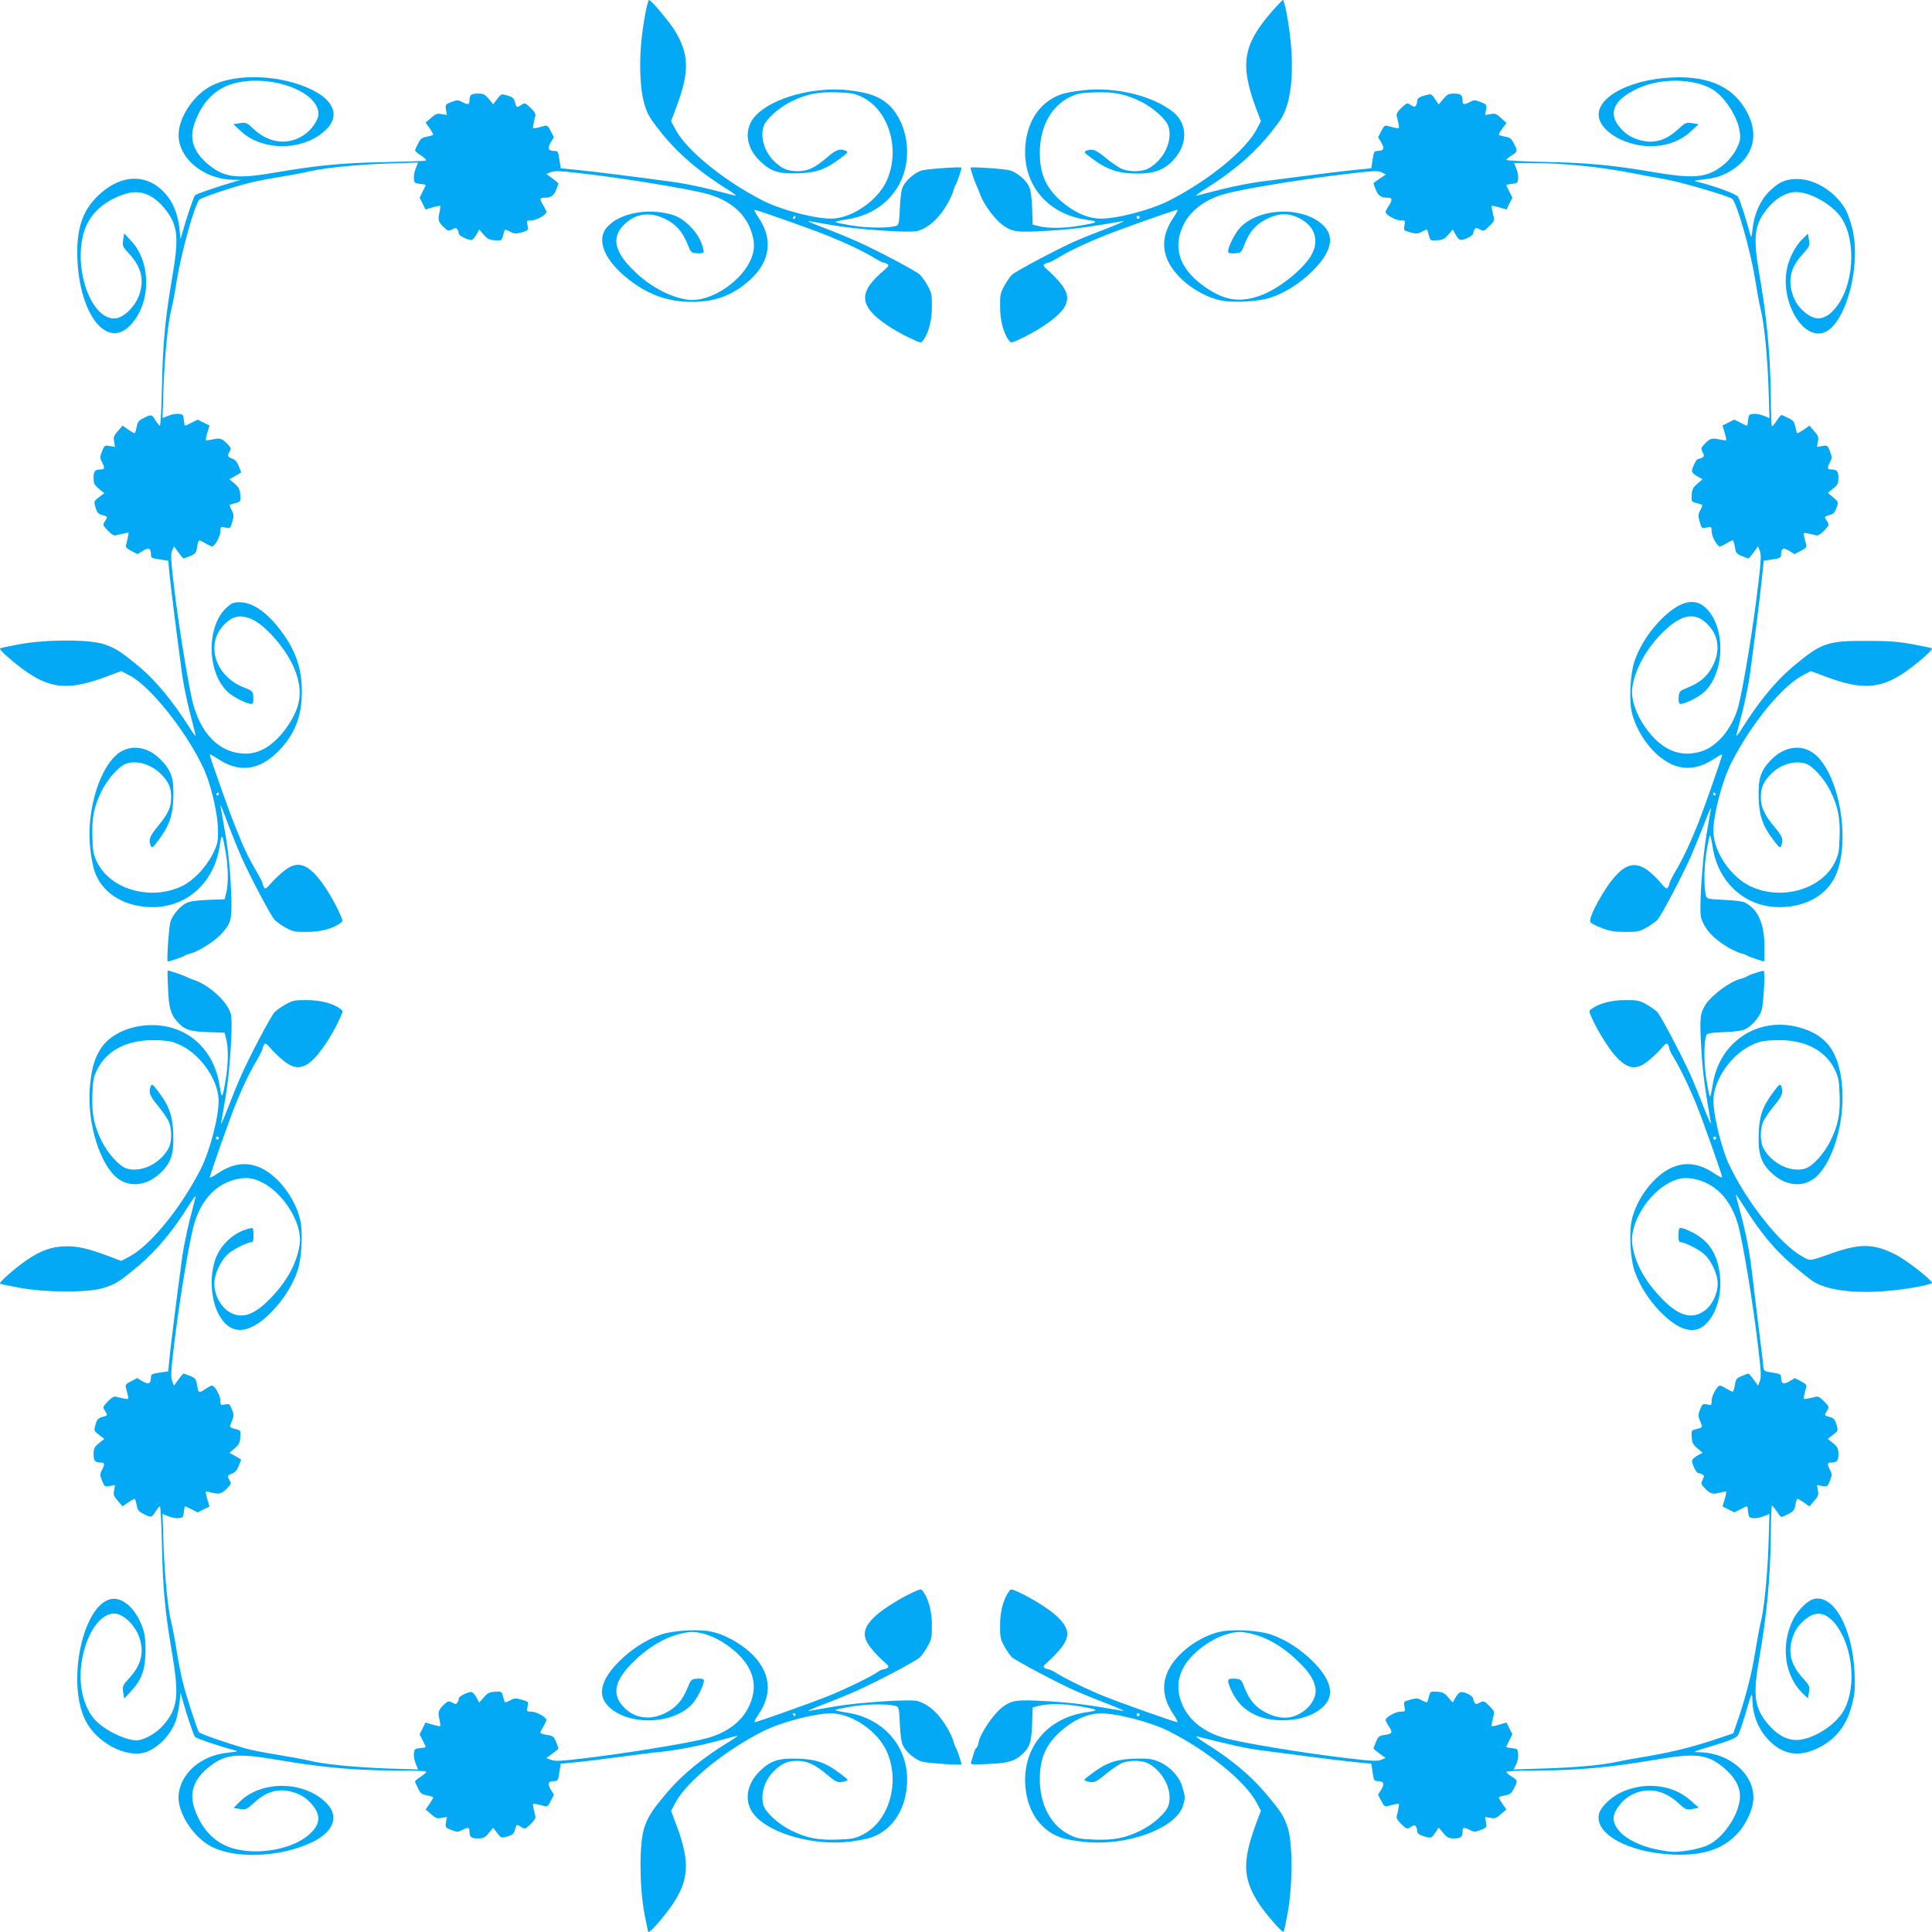 <?xml version="1.0" standalone="no"?>
<!DOCTYPE svg PUBLIC "-//W3C//DTD SVG 20010904//EN"
 "http://www.w3.org/TR/2001/REC-SVG-20010904/DTD/svg10.dtd">
<svg version="1.0" xmlns="http://www.w3.org/2000/svg"
 width="1280pt" height="1280pt" viewBox="0 0 1280 1280"
 preserveAspectRatio="xMidYMid meet">
<g transform="translate(0,1280) scale(0.1,-0.1)"
fill="#03a9f4" stroke="none">
<path d="M4276 12713 c-28 -151 -39 -283 -33 -413 6 -145 30 -234 80 -303 129
-180 277 -314 497 -452 41 -26 64 -44 50 -41 -14 4 -86 22 -161 41 -75 19
-185 41 -245 49 -285 39 -520 68 -629 79 l-120 12 -9 58 c-7 49 -11 57 -30 57
-44 0 -51 15 -28 55 l22 36 -21 40 c-17 34 -24 40 -42 35 -12 -4 -35 -9 -51
-13 -28 -6 -28 -5 -21 28 3 19 9 42 12 52 3 12 -8 30 -32 53 -35 33 -38 34
-61 19 -31 -20 -32 -20 -42 17 -7 27 -15 35 -50 45 -42 12 -42 11 -68 -23
l-27 -35 -29 36 c-25 30 -35 35 -73 35 -44 0 -55 -10 -55 -51 0 -23 -12 -24
-50 -4 -26 14 -33 13 -70 -1 -40 -16 -41 -18 -35 -52 l6 -34 -35 6 c-29 6 -40
2 -70 -25 l-36 -31 25 -36 c14 -20 25 -40 25 -43 0 -4 -18 -10 -40 -14 -34 -6
-44 -13 -60 -46 -11 -21 -20 -42 -20 -46 0 -5 19 -21 42 -35 26 -18 36 -29 27
-32 -8 -3 -129 -7 -269 -10 -275 -5 -437 -20 -708 -66 -270 -47 -348 -39 -454
44 -101 80 -135 168 -103 267 46 143 133 237 253 273 240 71 572 -45 572 -200
0 -36 -43 -101 -90 -134 -104 -74 -232 -62 -334 30 -52 49 -56 50 -97 44 l-43
-7 52 -48 c146 -134 417 -129 561 11 93 90 57 192 -92 265 -204 100 -498 112
-664 28 -108 -54 -204 -186 -218 -300 -21 -165 151 -320 360 -324 l50 -1 -35
-10 c-118 -34 -257 -82 -267 -91 -10 -11 -56 -145 -84 -247 l-13 -45 -7 70
c-14 122 -58 211 -138 274 -116 92 -268 72 -400 -54 -106 -101 -147 -225 -138
-425 16 -366 194 -591 346 -439 141 141 147 414 12 561 l-48 52 -7 -43 c-6
-41 -4 -45 43 -96 75 -83 96 -163 67 -258 -26 -86 -108 -167 -170 -167 -155 0
-271 332 -200 572 36 120 130 207 273 253 99 32 187 -2 267 -103 83 -106 91
-184 44 -454 -46 -272 -61 -433 -67 -715 -3 -145 -9 -263 -14 -263 -4 0 -17
16 -29 35 -25 41 -28 41 -79 15 -33 -16 -40 -26 -46 -60 -4 -22 -10 -40 -14
-40 -3 0 -23 11 -43 25 l-36 25 -31 -36 c-27 -30 -31 -41 -25 -70 l6 -35 -34
6 c-34 6 -36 5 -52 -35 -14 -37 -15 -44 -1 -70 20 -38 19 -50 -4 -50 -41 0
-51 -11 -51 -55 0 -38 5 -48 35 -73 l36 -29 -35 -27 c-34 -26 -35 -26 -23 -68
10 -35 18 -43 45 -50 37 -10 37 -11 17 -42 -15 -23 -14 -26 19 -61 23 -24 41
-35 53 -32 10 3 33 9 52 12 l34 7 -7 -37 c-4 -20 -10 -43 -12 -50 -4 -9 9 -21
36 -35 l41 -21 36 22 c38 24 53 17 53 -27 0 -19 8 -23 57 -30 l58 -9 7 -80 c7
-74 50 -418 84 -669 8 -60 30 -170 49 -245 19 -75 37 -147 41 -161 3 -14 -15
9 -41 50 -107 170 -218 305 -326 397 -125 105 -166 131 -243 156 -102 32 -385
31 -561 -2 -65 -12 -122 -24 -125 -27 -8 -9 106 -108 182 -159 162 -110 285
-117 522 -28 l99 37 56 -29 c138 -72 382 -379 492 -621 47 -103 92 -296 93
-399 1 -83 -2 -96 -32 -158 -45 -92 -128 -179 -205 -217 -206 -100 -475 -24
-564 158 -24 50 -28 71 -31 167 -4 126 10 199 61 304 40 81 116 166 164 182
71 23 162 -4 227 -67 51 -50 70 -90 70 -154 1 -67 -18 -109 -91 -198 -52 -63
-60 -86 -44 -126 7 -17 13 -13 49 35 72 95 95 159 100 275 6 133 -11 187 -82
260 -94 97 -219 107 -303 25 -117 -113 -191 -387 -165 -615 6 -56 20 -128 32
-158 52 -140 200 -228 381 -228 228 0 408 163 444 403 14 93 18 89 40 -38 18
-106 19 -209 4 -269 l-11 -44 -111 -4 c-77 -3 -122 -10 -143 -21 -43 -22 -91
-79 -105 -124 -10 -35 -26 -263 -18 -263 13 0 104 31 113 39 6 4 25 11 41 15
47 11 158 81 198 125 67 74 72 92 70 231 -4 169 -20 329 -49 487 -13 73 -24
136 -24 140 1 4 23 -50 49 -122 27 -71 67 -170 89 -220 58 -131 197 -394 222
-420 12 -12 44 -35 73 -51 47 -26 61 -29 142 -28 90 0 171 22 220 58 19 14 19
16 -15 87 -68 141 -151 253 -212 285 -48 25 -91 18 -145 -25 -27 -21 -66 -58
-87 -82 -30 -35 -39 -41 -46 -29 -5 8 -10 20 -10 27 0 6 -21 46 -46 89 -50 85
-76 139 -135 287 -44 109 -169 462 -169 477 0 5 23 -7 51 -26 142 -96 277 -79
403 49 109 111 156 231 156 395 0 153 -42 276 -139 403 -93 124 -188 189 -274
189 -38 0 -53 -6 -82 -32 -138 -121 -137 -427 2 -561 42 -40 152 -92 166 -78
5 5 7 25 5 46 -3 36 -6 38 -66 62 -189 76 -253 289 -125 417 52 52 97 63 164
41 101 -33 261 -219 309 -360 47 -135 30 -234 -59 -362 -81 -115 -175 -176
-271 -176 -177 0 -309 135 -360 368 -34 160 -89 504 -116 728 -21 180 -24 224
-14 248 l13 29 29 -40 c16 -22 31 -40 34 -40 2 0 21 7 43 16 36 14 41 20 47
60 3 24 10 44 15 44 5 0 23 -9 41 -20 18 -11 38 -20 43 -20 18 0 55 66 55 99
0 31 1 32 33 26 33 -6 34 -6 46 38 11 38 11 49 -4 77 -9 17 -15 33 -13 35 2 2
19 7 38 12 34 9 35 11 32 54 -2 36 -8 49 -37 74 l-35 30 39 22 39 23 -16 41
c-11 29 -24 44 -44 51 -31 11 -34 19 -16 48 10 16 9 23 -12 45 -37 40 -52 45
-99 34 -24 -5 -45 -8 -47 -6 -2 2 2 25 10 51 l14 47 -39 19 -39 20 -40 -20
c-21 -11 -41 -20 -44 -20 -3 0 -6 17 -8 38 -3 33 -6 37 -34 40 -18 2 -49 -4
-70 -13 l-37 -15 6 197 c8 213 29 434 52 523 8 30 24 113 35 185 31 193 116
499 150 541 13 15 214 83 335 113 44 11 137 29 206 40 69 11 155 27 191 36
106 24 308 44 520 52 l198 6 -15 -37 c-9 -21 -15 -52 -13 -70 3 -28 7 -31 41
-34 20 -2 37 -5 37 -8 0 -3 -9 -23 -20 -44 l-20 -40 20 -39 19 -39 47 14 c26
8 49 12 51 10 2 -2 -1 -23 -6 -47 -11 -47 -6 -62 33 -98 24 -22 28 -23 52 -11
22 12 27 12 34 0 6 -8 10 -21 10 -28 0 -13 57 -42 83 -42 8 0 22 16 33 35 l19
35 30 -35 c25 -29 38 -35 74 -37 43 -3 45 -2 54 32 5 19 10 36 12 38 2 2 18
-4 35 -13 28 -15 39 -15 77 -4 44 12 44 13 38 46 -6 32 -5 33 26 33 33 0 99
37 99 55 0 6 -9 25 -20 43 -26 42 -25 52 3 52 47 0 66 12 81 51 9 22 16 41 16
43 0 3 -18 18 -40 34 l-40 29 28 12 c23 10 59 9 173 -4 285 -31 746 -106 869
-141 158 -45 261 -140 295 -272 18 -65 12 -117 -18 -177 -73 -146 -273 -269
-408 -251 -128 17 -271 98 -382 215 -108 114 -122 201 -45 280 75 77 174 91
276 40 71 -35 113 -83 147 -166 22 -55 25 -58 60 -61 21 -2 41 0 46 5 4 4 -3
35 -16 68 -31 76 -112 156 -182 179 -160 52 -357 17 -441 -79 -75 -85 -17
-223 148 -350 129 -100 259 -145 415 -145 155 0 271 44 384 146 134 122 154
270 56 413 -19 28 -31 51 -25 51 14 0 363 -123 480 -170 127 -51 228 -99 304
-144 32 -20 64 -36 70 -36 6 0 18 -5 26 -10 12 -7 6 -16 -29 -46 -141 -121
-155 -199 -54 -296 48 -45 137 -103 232 -148 71 -34 73 -34 87 -15 36 49 58
130 58 220 1 81 -2 95 -28 142 -16 29 -39 61 -51 73 -26 25 -289 164 -420 222
-49 22 -148 63 -220 90 -71 27 -114 46 -95 43 19 -3 98 -17 175 -30 162 -27
496 -49 544 -35 74 21 143 84 198 180 17 30 35 69 39 85 4 17 11 35 15 41 8 9
39 100 39 113 0 8 -228 -8 -263 -18 -45 -14 -102 -62 -124 -105 -11 -21 -18
-66 -21 -143 -4 -91 -7 -113 -21 -118 -40 -17 -190 -17 -291 0 -58 9 -109 20
-115 23 -5 3 27 11 72 18 196 28 341 151 388 329 41 159 -6 342 -113 436 -58
51 -133 77 -258 91 -228 26 -502 -48 -615 -165 -82 -84 -72 -209 25 -303 73
-71 126 -87 259 -82 116 4 180 27 276 100 48 36 52 42 35 49 -39 16 -64 8
-116 -37 -90 -77 -135 -98 -203 -98 -68 0 -107 17 -158 68 -63 62 -91 158 -68
229 16 48 101 124 182 164 105 51 178 65 304 61 96 -3 117 -7 167 -31 182 -89
257 -359 158 -564 -61 -124 -221 -234 -350 -241 -103 -6 -341 55 -468 120
-259 133 -506 334 -578 473 l-28 52 37 99 c87 232 83 352 -18 510 -39 61 -152
194 -165 194 -4 0 -15 -39 -24 -87z m994 -1353 c0 -5 -5 -10 -11 -10 -5 0 -7
5 -4 10 3 6 8 10 11 10 2 0 4 -4 4 -10z m-3820 -3820 c0 -5 -5 -10 -11 -10 -5
0 -7 5 -4 10 3 6 8 10 11 10 2 0 4 -4 4 -10z"/>
<path d="M8430 12728 c-196 -225 -217 -353 -108 -647 l32 -84 -28 -53 c-73
-139 -315 -337 -578 -472 -127 -65 -364 -126 -468 -120 -83 4 -171 46 -253
118 -98 88 -138 179 -138 317 0 171 74 309 199 370 50 24 71 28 167 31 126 4
199 -10 304 -61 81 -40 166 -116 182 -164 31 -95 -31 -225 -134 -280 -44 -23
-132 -23 -181 1 -21 11 -68 43 -104 73 -63 52 -86 60 -126 44 -17 -7 -13 -13
35 -48 104 -78 178 -103 306 -103 111 0 176 25 236 89 98 104 97 242 -2 320
-136 108 -383 167 -594 143 -56 -6 -122 -18 -147 -27 -138 -49 -225 -175 -237
-345 -18 -251 144 -446 400 -485 93 -14 89 -18 -38 -40 -106 -18 -209 -19
-269 -4 l-44 11 -4 111 c-3 77 -10 122 -21 143 -22 43 -79 91 -124 105 -35 10
-263 26 -263 18 0 -11 30 -99 38 -115 6 -11 18 -39 26 -64 23 -62 92 -157 144
-197 66 -50 93 -54 301 -42 159 9 246 20 501 64 19 3 -28 -18 -105 -48 -77
-29 -171 -67 -210 -84 -117 -52 -396 -200 -420 -223 -12 -11 -35 -44 -51 -73
-26 -47 -29 -61 -28 -142 0 -90 22 -171 58 -220 14 -19 16 -19 87 15 141 68
253 151 285 212 25 48 18 91 -25 145 -21 27 -58 66 -82 87 -35 30 -41 39 -29
46 8 5 20 10 26 10 6 0 38 16 70 36 76 45 177 93 304 144 117 47 466 170 480
170 6 0 -6 -23 -25 -51 -97 -141 -81 -277 49 -404 72 -70 174 -127 263 -145
85 -18 253 -8 333 19 97 33 195 95 275 175 119 118 148 218 83 291 -121 138
-427 137 -561 -2 -40 -42 -92 -152 -78 -166 5 -5 26 -7 47 -5 36 3 39 6 60 61
32 82 75 131 146 166 80 40 143 42 217 5 103 -51 134 -150 78 -246 -57 -97
-222 -227 -342 -268 -135 -47 -234 -30 -362 59 -164 115 -214 251 -148 399 45
102 143 178 275 216 118 34 535 102 831 136 163 19 190 20 213 8 l28 -14 -41
-27 c-23 -15 -41 -29 -41 -32 0 -3 7 -22 16 -44 15 -39 34 -51 82 -51 27 0 28
-16 2 -55 -11 -16 -20 -34 -20 -40 0 -18 66 -55 99 -55 31 0 32 -1 26 -33 -6
-33 -6 -34 38 -46 38 -11 49 -11 77 4 17 9 33 15 35 13 2 -2 7 -19 12 -38 9
-34 11 -35 54 -32 36 2 49 8 74 37 l30 35 19 -35 c11 -19 25 -35 33 -35 26 0
83 29 83 42 0 7 4 20 10 28 7 12 12 12 35 0 24 -13 28 -12 62 22 36 36 36 36
24 83 -7 26 -10 49 -8 51 2 2 25 -2 51 -10 l47 -14 19 39 20 39 -20 40 c-11
21 -20 41 -20 44 0 3 17 6 38 8 33 3 37 6 40 34 2 18 -4 48 -12 68 l-15 36
102 0 c222 0 470 -25 692 -69 55 -11 154 -29 220 -41 106 -20 402 -107 431
-127 29 -22 120 -336 150 -522 14 -86 31 -181 39 -211 23 -91 44 -302 52 -518
l6 -202 -37 15 c-21 9 -52 15 -70 13 -28 -3 -31 -7 -34 -40 -2 -21 -5 -38 -8
-38 -3 0 -23 9 -44 20 l-40 20 -39 -20 -39 -19 14 -47 c8 -26 12 -49 10 -51
-2 -2 -23 1 -47 6 -47 11 -62 6 -98 -33 -22 -24 -23 -28 -11 -52 12 -22 12
-27 0 -34 -8 -6 -21 -10 -28 -10 -13 0 -42 -57 -42 -83 0 -8 16 -22 35 -33
l35 -19 -35 -30 c-29 -25 -35 -38 -37 -74 -3 -43 -2 -45 32 -54 19 -5 36 -10
38 -12 2 -2 -4 -18 -13 -35 -15 -28 -15 -39 -4 -77 12 -44 13 -44 46 -38 32 6
33 5 33 -26 0 -33 37 -99 55 -99 6 0 25 9 43 20 18 11 36 20 41 20 5 0 12 -20
15 -44 6 -40 11 -46 47 -60 22 -9 41 -16 43 -16 3 0 18 18 34 40 l29 40 12
-29 c10 -24 9 -63 -9 -212 -34 -296 -103 -711 -136 -829 -39 -136 -135 -252
-236 -286 -145 -48 -270 5 -379 159 -62 89 -94 187 -85 258 17 128 98 271 215
382 114 108 201 122 280 45 77 -75 91 -174 40 -276 -35 -71 -83 -113 -166
-147 -55 -22 -58 -25 -61 -60 -2 -21 0 -41 5 -46 14 -14 124 38 166 78 139
134 140 440 2 561 -73 65 -173 36 -291 -83 -79 -80 -141 -177 -175 -275 -27
-79 -37 -248 -19 -333 18 -89 75 -191 145 -263 127 -129 261 -146 404 -50 28
19 51 31 51 26 0 -13 -121 -358 -160 -457 -51 -128 -101 -234 -147 -311 -24
-41 -43 -79 -43 -85 0 -7 -5 -19 -10 -27 -7 -12 -16 -6 -46 29 -121 141 -200
155 -295 54 -78 -82 -189 -284 -172 -312 5 -8 38 -26 74 -39 50 -20 83 -26
154 -26 81 -1 95 2 142 28 29 16 61 39 73 51 25 26 165 291 222 420 22 50 62
149 90 220 27 72 46 114 43 95 -3 -19 -17 -98 -30 -175 -27 -162 -49 -496 -35
-544 21 -74 84 -143 180 -198 30 -17 69 -35 85 -39 17 -4 35 -11 41 -15 9 -7
99 -38 112 -39 1 0 2 42 2 94 0 157 -41 250 -130 297 -14 7 -73 15 -137 17
-91 4 -113 7 -118 21 -17 40 -17 190 0 291 9 58 20 109 23 115 3 5 11 -27 18
-72 34 -238 215 -403 443 -403 182 0 326 86 380 227 87 228 19 628 -132 774
-84 82 -209 72 -303 -25 -71 -73 -87 -126 -82 -259 4 -116 27 -180 100 -276
36 -48 42 -52 49 -35 16 40 8 64 -40 120 -70 82 -96 137 -95 204 0 62 19 104
68 153 62 63 158 91 229 68 48 -16 124 -101 164 -182 51 -105 65 -178 61 -304
-3 -96 -7 -117 -31 -167 -89 -182 -358 -258 -564 -158 -124 61 -234 219 -241
350 -6 102 55 341 119 467 131 257 335 507 473 579 l53 28 99 -37 c237 -89
360 -82 522 28 76 51 190 150 182 159 -3 3 -60 15 -125 27 -96 18 -158 23
-305 23 -266 1 -303 -12 -499 -177 -108 -92 -219 -227 -326 -397 -26 -41 -44
-64 -41 -50 4 14 22 87 42 163 19 76 42 191 50 255 8 64 26 203 40 307 13 105
30 244 37 310 l12 120 58 9 c49 7 57 11 57 30 0 44 15 51 53 27 l36 -22 41 21
c35 18 41 25 36 43 -4 12 -9 35 -13 51 -6 28 -5 28 28 21 19 -3 42 -9 52 -12
12 -3 30 8 53 32 33 35 34 38 19 61 -20 31 -20 32 17 42 25 6 34 16 45 47 14
40 14 40 -22 70 l-35 30 35 28 c30 24 35 34 35 71 0 45 -10 56 -51 56 -23 0
-24 12 -4 50 14 26 13 33 -1 70 -16 40 -18 41 -52 35 l-34 -6 6 35 c6 29 2 40
-25 70 l-31 36 -36 -25 c-20 -14 -40 -25 -43 -25 -4 0 -10 18 -14 40 -6 34
-13 44 -46 60 -21 11 -42 20 -47 20 -4 0 -19 -18 -32 -39 -14 -21 -28 -37 -31
-35 -3 1 -6 92 -7 201 -3 274 -27 531 -77 813 -41 237 -32 319 49 422 52 66
119 109 179 115 83 9 222 -59 297 -145 116 -132 113 -441 -6 -605 -66 -90
-131 -109 -201 -58 -51 37 -82 80 -99 138 -29 94 -7 176 67 257 48 53 50 58
44 97 l-7 41 -38 -37 c-42 -41 -84 -120 -99 -186 -49 -212 90 -471 234 -435
147 37 261 440 196 696 -11 45 -32 102 -46 126 -67 114 -199 197 -315 198 -78
1 -126 -20 -188 -82 -59 -58 -100 -150 -110 -243 -7 -62 -10 -69 -16 -44 -22
85 -69 233 -81 251 -12 19 -144 68 -270 100 -26 6 -20 9 37 15 86 9 131 24
191 61 141 90 181 228 106 376 -85 171 -250 250 -499 239 -307 -14 -536 -151
-480 -288 42 -99 211 -177 364 -167 96 7 175 39 238 97 l52 48 -43 7 c-41 6
-45 4 -96 -43 -83 -75 -163 -96 -258 -67 -58 17 -101 48 -138 99 -64 88 -17
173 134 242 154 71 377 66 497 -10 82 -52 165 -185 177 -282 5 -44 1 -61 -21
-107 -15 -31 -48 -73 -72 -95 -112 -98 -196 -109 -469 -63 -280 48 -438 63
-722 69 -145 3 -263 9 -263 14 0 4 16 17 35 29 41 25 41 28 15 79 -16 33 -26
40 -60 46 -22 4 -40 10 -40 14 0 4 11 23 25 42 l26 34 -36 33 c-31 29 -40 32
-71 26 l-35 -6 6 34 c6 34 5 36 -35 52 -37 14 -44 15 -70 1 -38 -20 -50 -19
-50 4 0 41 -11 51 -55 51 -38 0 -47 -5 -73 -36 l-30 -36 -24 35 c-19 30 -27
35 -48 30 -51 -12 -70 -23 -70 -40 0 -10 -4 -24 -9 -32 -7 -11 -13 -10 -34 3
-24 16 -26 16 -62 -18 -24 -23 -35 -41 -32 -53 3 -10 9 -33 12 -52 7 -33 7
-34 -21 -28 -16 4 -39 9 -51 13 -18 5 -25 -1 -42 -35 l-21 -40 22 -36 c23 -40
16 -55 -28 -55 -19 0 -23 -8 -30 -57 l-9 -58 -120 -12 c-107 -11 -265 -31
-625 -78 -63 -9 -176 -31 -250 -50 -74 -19 -146 -37 -160 -41 -14 -3 9 15 50
41 222 139 368 272 497 452 90 124 107 392 47 716 -9 48 -20 87 -24 87 -4 0
-35 -33 -70 -72z m-880 -1368 c0 -5 -4 -10 -10 -10 -5 0 -10 5 -10 10 0 6 5
10 10 10 6 0 10 -4 10 -10z m3815 -3820 c3 -5 1 -10 -4 -10 -6 0 -11 5 -11 10
0 6 2 10 4 10 3 0 8 -4 11 -10z"/>
<path d="M1113 6258 c5 -132 17 -176 59 -224 50 -56 80 -67 205 -72 l111 -4
11 -44 c15 -60 14 -163 -4 -269 -22 -127 -26 -131 -40 -38 -39 256 -234 418
-485 400 -130 -9 -245 -67 -301 -152 -41 -64 -59 -121 -71 -231 -26 -225 46
-498 161 -613 81 -81 205 -75 302 16 72 67 92 128 87 263 -5 120 -27 183 -100
279 -36 48 -42 52 -49 35 -16 -40 -8 -63 44 -126 30 -36 62 -83 73 -104 24
-49 24 -137 1 -181 -55 -103 -185 -165 -280 -134 -48 16 -124 101 -164 182
-51 105 -65 178 -61 304 3 96 7 117 31 167 66 135 211 205 404 196 77 -3 101
-9 156 -36 127 -63 238 -222 245 -352 6 -102 -55 -341 -119 -467 -131 -257
-335 -507 -473 -579 l-53 -28 -84 32 c-138 51 -199 65 -279 65 -93 -1 -167
-26 -258 -88 -76 -51 -190 -151 -182 -159 3 -3 60 -15 125 -27 175 -33 459
-34 561 -2 83 26 113 46 240 154 118 102 219 223 329 399 26 41 44 64 41 50
-4 -14 -22 -86 -41 -161 -19 -75 -41 -185 -49 -245 -34 -251 -77 -595 -84
-669 l-7 -80 -57 -9 c-50 -7 -58 -11 -58 -30 0 -44 -15 -51 -55 -28 l-36 22
-40 -21 c-34 -17 -40 -24 -35 -42 4 -12 9 -35 13 -51 6 -28 5 -28 -28 -21 -19
3 -42 9 -52 12 -12 3 -30 -8 -53 -32 -33 -35 -34 -38 -19 -61 20 -31 20 -32
-17 -42 -27 -7 -35 -15 -45 -50 -12 -42 -11 -42 23 -68 l35 -27 -36 -29 c-30
-25 -35 -35 -35 -73 0 -44 10 -55 51 -55 23 0 24 -12 4 -50 -14 -26 -13 -33 1
-70 16 -40 18 -41 52 -35 l34 6 -6 -35 c-6 -29 -2 -40 25 -70 l31 -36 36 25
c20 14 40 25 43 25 4 0 10 -18 14 -40 6 -34 13 -44 46 -60 51 -26 54 -26 79
15 12 19 25 35 29 35 5 0 11 -118 14 -262 6 -285 21 -443 69 -723 46 -273 35
-358 -63 -468 -44 -51 -127 -97 -174 -97 -69 0 -190 56 -259 119 -92 85 -133
249 -102 418 31 175 121 303 212 303 62 0 144 -81 170 -167 29 -95 8 -175 -67
-258 -47 -51 -49 -55 -43 -96 l7 -43 48 52 c68 74 92 143 93 262 1 68 -4 111
-17 150 -44 128 -132 211 -210 196 -187 -35 -297 -547 -172 -802 71 -145 262
-250 392 -215 84 23 176 117 209 214 8 26 19 78 23 115 l7 67 13 -45 c24 -90
73 -235 83 -247 9 -11 169 -65 263 -89 26 -6 20 -9 -39 -15 -86 -10 -147 -32
-209 -76 -88 -64 -135 -162 -122 -252 15 -104 103 -230 201 -287 154 -91 459
-83 676 18 148 68 189 174 100 263 -148 149 -434 151 -577 5 l-37 -38 41 -7
c39 -6 44 -4 97 44 81 74 163 96 257 67 58 -17 101 -48 138 -99 51 -70 32
-135 -58 -201 -119 -86 -336 -117 -489 -69 -114 36 -198 125 -245 259 -37 108
-6 197 99 280 105 83 181 90 447 45 300 -51 520 -71 787 -71 108 0 199 -3 201
-7 3 -5 -13 -19 -34 -33 -21 -13 -39 -28 -39 -32 0 -5 9 -26 20 -47 16 -33 26
-40 60 -46 22 -4 40 -10 40 -14 0 -3 -11 -23 -25 -43 l-25 -36 36 -31 c30 -27
41 -31 70 -25 l35 6 -6 -34 c-6 -34 -5 -36 35 -52 37 -14 44 -15 70 -1 38 20
50 19 50 -4 0 -41 11 -51 55 -51 38 0 48 5 73 35 l29 36 27 -35 c26 -34 26
-35 68 -23 35 10 43 18 50 45 10 37 11 37 42 17 23 -15 26 -14 61 19 24 23 35
41 32 53 -3 10 -9 33 -12 52 -7 33 -7 34 21 28 16 -4 39 -9 51 -13 18 -5 25 1
42 35 l21 40 -22 36 c-23 40 -16 55 28 55 19 0 23 8 30 58 l9 57 85 8 c47 4
171 19 275 33 105 14 246 32 315 39 131 16 256 41 402 81 48 13 90 24 94 24 5
0 -25 -21 -66 -46 -167 -103 -299 -211 -393 -321 -109 -128 -135 -169 -160
-247 -32 -102 -31 -385 2 -561 12 -65 24 -122 27 -125 9 -8 108 106 159 182
110 162 117 285 28 522 l-37 99 28 52 c72 138 323 344 579 474 126 64 365 125
467 119 130 -7 289 -116 350 -241 99 -205 24 -475 -158 -564 -50 -24 -71 -28
-167 -31 -126 -4 -199 10 -304 61 -81 40 -166 116 -182 164 -23 71 5 167 68
229 49 49 91 68 153 68 67 1 122 -25 204 -95 58 -49 69 -53 116 -40 24 7 23 8
-30 48 -97 74 -160 97 -277 101 -133 5 -186 -11 -259 -82 -97 -94 -107 -219
-25 -303 113 -117 387 -191 615 -165 56 6 128 20 158 32 140 52 228 200 228
381 0 228 -165 409 -403 443 -45 7 -77 15 -72 18 6 3 57 14 115 23 101 17 251
17 291 0 14 -5 17 -27 21 -118 3 -77 10 -122 21 -143 22 -43 79 -91 124 -105
35 -10 263 -26 263 -18 0 13 -31 104 -39 113 -4 6 -11 25 -15 41 -4 17 -22 55
-39 85 -55 96 -124 159 -198 180 -48 14 -382 -8 -544 -35 -77 -13 -156 -27
-175 -30 -19 -3 24 16 95 43 72 27 171 68 220 90 131 58 394 197 420 222 12
12 35 44 51 73 26 47 29 61 28 142 0 90 -22 171 -58 220 -13 19 -15 19 -57 0
-77 -33 -200 -109 -251 -154 -91 -81 -102 -139 -39 -218 21 -27 58 -66 82 -87
35 -30 41 -39 29 -46 -8 -5 -21 -10 -28 -10 -8 0 -26 -8 -40 -19 -44 -31 -220
-116 -330 -160 -118 -47 -468 -171 -482 -171 -6 0 6 23 25 51 99 144 78 291
-58 414 -71 64 -172 118 -254 135 -85 18 -254 8 -333 -19 -98 -34 -195 -96
-275 -175 -119 -118 -148 -218 -83 -291 121 -138 427 -137 561 2 40 42 92 152
78 166 -5 5 -25 7 -46 5 -35 -3 -38 -6 -60 -61 -34 -83 -76 -131 -147 -166
-100 -50 -200 -37 -272 35 -88 89 -66 185 72 315 111 106 232 169 352 185 70
9 169 -23 257 -85 143 -101 201 -219 168 -343 -34 -132 -137 -227 -295 -272
-122 -35 -569 -107 -869 -141 -114 -13 -149 -14 -172 -4 l-29 12 40 29 c22 16
40 31 40 34 0 2 -7 21 -16 43 -14 36 -20 41 -60 47 -24 3 -44 10 -44 15 0 5 9
23 20 41 11 18 20 38 20 43 0 18 -66 55 -99 55 -31 0 -32 1 -26 33 6 33 6 34
-38 46 -38 11 -49 11 -77 -4 -17 -9 -33 -15 -35 -13 -2 2 -7 19 -12 38 -9 34
-11 35 -54 32 -36 -2 -50 -9 -74 -38 l-30 -34 -19 35 c-11 19 -25 35 -33 35
-26 0 -83 -29 -83 -42 0 -7 -4 -20 -10 -28 -7 -12 -12 -12 -34 0 -24 12 -28
11 -52 -11 -39 -36 -44 -51 -33 -98 5 -24 8 -45 6 -47 -2 -2 -25 2 -51 10
l-47 14 -19 -39 -20 -39 20 -40 c11 -21 20 -41 20 -44 0 -3 -17 -6 -37 -8 -34
-3 -38 -6 -41 -34 -2 -18 4 -49 13 -70 l15 -37 -197 6 c-217 8 -434 29 -522
52 -31 8 -126 25 -211 39 -85 14 -180 32 -210 41 -132 38 -306 99 -312 109
-12 18 -86 245 -107 331 -11 44 -30 139 -41 210 -11 72 -27 155 -35 185 -23
89 -44 310 -52 523 l-6 197 37 -15 c21 -9 52 -15 70 -13 28 3 31 7 34 41 2 20
5 37 8 37 3 0 23 -9 44 -20 l40 -20 39 20 39 19 -14 47 c-8 26 -12 49 -10 51
2 3 22 -1 45 -7 46 -12 62 -6 101 35 21 22 22 29 12 45 -18 29 -15 37 16 48
20 7 33 22 44 51 l16 41 -39 23 -39 22 35 30 c29 25 35 38 37 74 3 44 3 45
-35 54 -30 7 -37 13 -31 26 26 62 26 66 10 104 -14 36 -18 38 -46 32 -29 -6
-30 -5 -30 26 0 34 -37 99 -56 99 -6 0 -27 -11 -47 -25 -41 -27 -42 -26 -52
32 -6 37 -11 43 -46 57 -22 9 -41 16 -43 16 -3 0 -18 -18 -34 -40 l-29 -40
-12 29 c-10 24 -9 63 9 212 34 296 103 712 136 829 48 166 152 273 293 300 59
11 100 5 156 -23 144 -71 269 -273 251 -407 -16 -120 -79 -241 -185 -352 -116
-124 -203 -152 -288 -96 -54 35 -93 113 -93 183 0 67 46 163 99 204 39 31 122
71 147 71 10 0 14 13 14 44 0 25 -3 47 -7 49 -5 3 -31 -4 -59 -14 -73 -27
-141 -91 -175 -162 -51 -108 -48 -280 6 -387 76 -150 199 -148 351 5 79 80
141 177 175 275 27 79 37 248 19 333 -18 89 -75 191 -145 263 -127 130 -263
146 -404 49 -28 -19 -51 -31 -51 -25 0 12 120 354 160 457 51 128 101 234 147
311 24 41 43 79 43 85 0 7 5 19 10 27 7 12 16 6 46 -29 21 -24 60 -61 87 -82
54 -43 97 -50 146 -24 60 31 157 164 221 304 24 52 24 53 5 67 -49 36 -130 58
-220 58 -81 1 -95 -2 -142 -28 -29 -16 -61 -39 -73 -51 -25 -26 -165 -291
-222 -420 -22 -49 -62 -148 -90 -220 -27 -71 -46 -114 -43 -95 3 19 17 98 30
175 29 169 49 494 34 548 -21 78 -137 186 -239 223 -25 8 -53 20 -64 26 -16 8
-104 38 -115 38 -2 0 -1 -51 2 -112z m337 -998 c0 -5 -4 -10 -10 -10 -5 0 -10
5 -10 10 0 6 5 10 10 10 6 0 10 -4 10 -10z m3820 -3820 c0 -5 -2 -10 -4 -10
-3 0 -8 5 -11 10 -3 6 -1 10 4 10 6 0 11 -4 11 -10z"/>
<path d="M11631 6354 c-24 -7 -48 -17 -55 -22 -6 -5 -24 -12 -41 -16 -70 -16
-196 -109 -236 -173 -36 -58 -39 -88 -28 -282 9 -158 22 -260 64 -501 4 -19
-18 28 -48 105 -29 77 -70 176 -90 220 -60 132 -194 385 -217 410 -11 12 -44
35 -73 51 -47 26 -61 29 -142 28 -90 0 -171 -22 -220 -58 -19 -13 -19 -15 0
-57 33 -77 109 -200 154 -251 81 -91 139 -102 218 -39 27 21 66 58 87 82 30
35 39 41 46 29 5 -8 10 -21 10 -28 0 -7 12 -31 26 -54 41 -64 109 -206 154
-318 47 -117 170 -466 170 -480 0 -6 -23 6 -51 25 -141 97 -277 81 -404 -49
-70 -72 -127 -174 -145 -263 -18 -85 -8 -254 19 -333 34 -98 96 -195 175 -275
118 -119 218 -148 291 -83 79 69 119 213 97 353 -15 95 -48 161 -108 213 -44
39 -140 85 -156 75 -5 -2 -8 -24 -8 -49 0 -31 4 -44 14 -44 25 0 108 -40 147
-71 53 -41 99 -137 99 -204 0 -70 -39 -148 -93 -183 -85 -56 -172 -28 -288 96
-106 112 -169 231 -185 349 -18 137 105 338 251 410 56 28 97 34 156 23 141
-27 245 -134 293 -300 33 -117 102 -533 136 -829 18 -149 19 -188 9 -212 l-12
-29 -29 40 c-16 22 -31 40 -34 40 -2 0 -21 -7 -43 -16 -36 -14 -41 -20 -47
-60 -3 -24 -10 -44 -15 -44 -5 0 -23 9 -41 20 -18 11 -37 20 -43 20 -18 0 -55
-66 -55 -99 0 -31 -1 -32 -30 -26 -28 6 -32 4 -46 -32 -16 -38 -16 -42 10
-104 6 -13 -1 -19 -31 -26 -38 -9 -38 -10 -35 -54 2 -36 8 -49 37 -74 l35 -30
-35 -19 c-19 -11 -35 -25 -35 -33 0 -26 29 -83 42 -83 7 0 20 -4 28 -10 12 -7
12 -12 0 -34 -12 -24 -11 -28 11 -52 38 -40 54 -46 100 -34 23 6 43 10 45 7 2
-2 -2 -25 -10 -51 l-14 -47 39 -19 39 -20 40 20 c21 11 41 20 44 20 3 0 6 -17
8 -37 3 -34 6 -38 34 -41 18 -2 49 4 70 13 l37 15 -6 -202 c-8 -216 -29 -427
-52 -518 -8 -30 -25 -125 -39 -210 -22 -138 -67 -309 -124 -470 l-19 -54 -128
-43 c-151 -50 -290 -84 -465 -113 -69 -11 -154 -27 -190 -35 -95 -20 -259 -35
-479 -42 l-193 -6 16 32 c10 18 16 48 14 69 -3 35 -5 37 -40 40 -21 2 -38 5
-38 8 0 3 9 23 20 44 l20 40 -20 39 -19 39 -47 -14 c-26 -8 -49 -12 -51 -10
-2 2 1 25 8 51 12 47 12 47 -24 83 -34 34 -38 35 -62 22 -23 -12 -28 -12 -35
0 -6 8 -10 21 -10 27 0 15 -51 43 -78 43 -11 0 -26 -14 -38 -35 l-19 -35 -30
34 c-24 29 -38 36 -74 38 -43 3 -45 2 -54 -32 -5 -19 -10 -36 -12 -38 -2 -2
-18 4 -35 13 -28 15 -39 15 -77 4 -44 -12 -44 -13 -38 -46 6 -32 5 -33 -26
-33 -33 0 -99 -37 -99 -55 0 -5 9 -23 20 -40 29 -43 25 -52 -24 -59 -40 -6
-46 -11 -60 -47 -9 -22 -16 -41 -16 -43 0 -3 18 -18 40 -34 l40 -29 -29 -12
c-24 -10 -63 -9 -212 9 -296 34 -712 103 -829 136 -132 38 -230 114 -275 216
-66 148 -16 284 148 399 88 62 187 94 257 85 120 -16 241 -79 352 -185 76 -71
113 -126 123 -183 13 -71 -48 -154 -138 -187 -53 -20 -120 -13 -185 20 -71 35
-114 84 -146 166 -21 55 -24 58 -60 61 -21 2 -42 0 -46 -5 -14 -14 29 -110 72
-158 56 -63 137 -101 233 -110 138 -13 269 26 333 100 65 73 36 173 -83 291
-80 79 -177 141 -275 175 -79 27 -248 37 -333 19 -89 -18 -191 -75 -263 -145
-130 -127 -146 -263 -49 -404 19 -28 31 -51 25 -51 -14 0 -363 123 -480 170
-106 42 -258 116 -322 156 -20 13 -43 24 -50 24 -7 0 -20 5 -28 10 -12 7 -6
16 29 46 24 21 61 60 82 87 63 79 52 137 -39 218 -51 45 -174 121 -251 154
-42 19 -44 19 -57 0 -36 -49 -58 -130 -58 -220 -1 -81 2 -95 28 -142 16 -29
39 -62 51 -73 25 -23 306 -172 420 -222 39 -17 133 -56 210 -85 77 -30 124
-52 105 -48 -241 42 -343 55 -501 64 -208 12 -235 8 -301 -42 -55 -41 -146
-176 -154 -228 -4 -21 -10 -39 -15 -39 -4 0 -13 -18 -19 -41 -6 -22 -14 -47
-17 -56 -5 -13 8 -15 108 -10 133 5 177 17 225 59 56 50 67 80 72 205 l4 111
44 11 c60 15 163 14 269 -4 127 -22 131 -26 38 -40 -256 -39 -418 -234 -400
-485 12 -170 99 -296 237 -345 25 -9 91 -21 147 -27 285 -33 616 88 661 240
15 51 15 58 -4 121 -21 74 -88 143 -163 172 -48 18 -72 20 -161 17 -120 -5
-182 -27 -280 -101 -53 -40 -54 -41 -30 -48 47 -13 57 -9 122 44 36 30 83 62
104 73 49 24 137 24 181 1 103 -55 165 -185 134 -280 -16 -48 -101 -124 -182
-164 -105 -51 -178 -65 -304 -61 -96 3 -117 7 -167 31 -125 61 -199 199 -199
370 0 138 40 229 138 317 82 72 170 114 253 118 101 6 341 -55 465 -118 260
-132 508 -335 581 -474 l28 -53 -32 -84 c-94 -255 -89 -369 24 -539 46 -68
151 -187 158 -179 3 3 15 59 27 124 33 175 34 459 2 561 -26 83 -46 113 -154
240 -102 118 -223 219 -399 329 -41 26 -64 44 -50 41 213 -54 324 -79 415 -91
317 -42 512 -67 620 -78 l120 -12 9 -58 c7 -49 11 -57 30 -57 44 0 51 -15 28
-55 l-22 -36 21 -40 c17 -34 24 -40 42 -35 12 4 35 9 51 13 28 6 28 5 21 -28
-3 -19 -9 -42 -12 -52 -3 -12 8 -30 32 -53 36 -34 38 -34 62 -18 21 13 27 14
34 3 5 -8 9 -22 9 -32 0 -17 19 -28 70 -40 21 -5 29 0 48 30 l24 35 30 -36
c26 -31 35 -36 73 -36 44 0 55 10 55 51 0 23 12 24 50 4 26 -14 33 -13 70 1
40 16 41 18 35 52 l-6 34 35 -6 c29 -6 40 -2 70 25 l36 31 -25 36 c-14 20 -25
40 -25 43 0 4 18 10 40 14 34 6 44 13 60 46 26 51 26 54 -15 79 -19 12 -35 26
-35 31 0 5 84 9 198 9 267 0 487 20 787 71 268 46 343 38 450 -48 81 -66 119
-137 112 -212 -12 -114 -111 -258 -211 -305 -29 -14 -91 -31 -139 -37 -73 -11
-99 -11 -176 3 -182 32 -311 121 -311 214 0 36 43 101 90 134 104 74 232 62
334 -31 54 -49 57 -51 98 -44 l43 8 -53 47 c-118 109 -314 130 -472 50 -62
-31 -126 -95 -136 -136 -34 -133 195 -259 492 -271 193 -8 322 33 420 134 54
55 101 148 109 217 21 168 -146 322 -355 327 -52 1 -58 -2 123 54 84 26 121
42 131 58 8 12 29 72 47 132 43 151 47 160 49 105 2 -108 42 -203 116 -277 94
-91 197 -105 324 -42 116 59 186 150 221 289 18 70 20 103 16 204 -12 297
-138 526 -271 492 -41 -10 -105 -74 -136 -135 -84 -168 -58 -372 63 -490 l35
-33 7 41 c6 39 4 44 -44 97 -74 81 -96 163 -67 257 17 58 48 101 99 138 71 52
141 30 204 -64 98 -146 119 -381 47 -534 -47 -99 -192 -198 -305 -210 -75 -7
-146 31 -212 112 -84 105 -94 185 -52 425 50 282 74 539 77 813 1 109 4 200 7
201 3 2 17 -14 31 -35 13 -21 28 -39 32 -39 5 0 26 9 47 20 33 16 40 26 46 60
4 22 10 40 14 40 3 0 23 -11 43 -25 l36 -25 31 36 c27 30 31 41 25 70 l-6 35
34 -6 c34 -6 36 -5 52 35 14 37 15 44 1 70 -20 38 -19 50 4 50 41 0 51 11 51
55 0 38 -5 48 -35 73 l-36 29 35 27 c34 26 35 26 23 68 -10 35 -18 43 -45 50
-37 10 -37 11 -17 42 15 23 14 26 -19 61 -23 24 -41 35 -53 32 -10 -3 -33 -9
-52 -12 -33 -7 -34 -7 -28 21 4 16 9 39 13 51 5 18 -1 25 -35 42 l-40 21 -36
-22 c-40 -23 -55 -16 -55 28 0 19 -8 23 -57 30 -57 9 -58 10 -61 44 -1 19 -16
143 -33 275 -16 132 -36 296 -44 365 -16 131 -41 256 -81 402 -13 48 -24 90
-24 94 0 4 24 -31 53 -77 112 -178 206 -291 327 -393 50 -43 107 -88 127 -102
120 -81 395 -96 706 -38 48 9 87 20 87 24 0 20 -173 155 -245 190 -141 71
-231 72 -412 9 -163 -57 -145 -55 -203 -23 -141 77 -358 347 -480 599 -55 112
-113 354 -108 445 7 131 117 289 245 352 55 27 79 33 156 36 193 10 339 -61
404 -196 23 -49 28 -72 31 -167 5 -126 -10 -199 -61 -304 -40 -81 -116 -166
-164 -182 -95 -31 -225 31 -280 134 -23 44 -23 132 1 181 11 21 43 68 73 104
52 63 60 86 44 126 -7 17 -13 13 -49 -35 -74 -98 -96 -159 -100 -279 -5 -135
15 -196 87 -263 97 -91 221 -97 302 -16 115 115 187 388 161 616 -24 214 -108
321 -289 368 -273 71 -527 -103 -567 -388 -7 -45 -15 -77 -18 -72 -3 6 -14 57
-23 115 -17 101 -17 251 0 291 5 14 27 17 118 21 77 3 122 10 143 21 43 22 91
79 105 124 14 46 25 263 13 262 -5 -1 -29 -7 -53 -15z m-261 -1094 c0 -5 -4
-10 -10 -10 -5 0 -10 5 -10 10 0 6 5 10 10 10 6 0 10 -4 10 -10z m-3820 -3820
c0 -5 -4 -10 -10 -10 -5 0 -10 5 -10 10 0 6 5 10 10 10 6 0 10 -4 10 -10z"/>
</g>
</svg>

